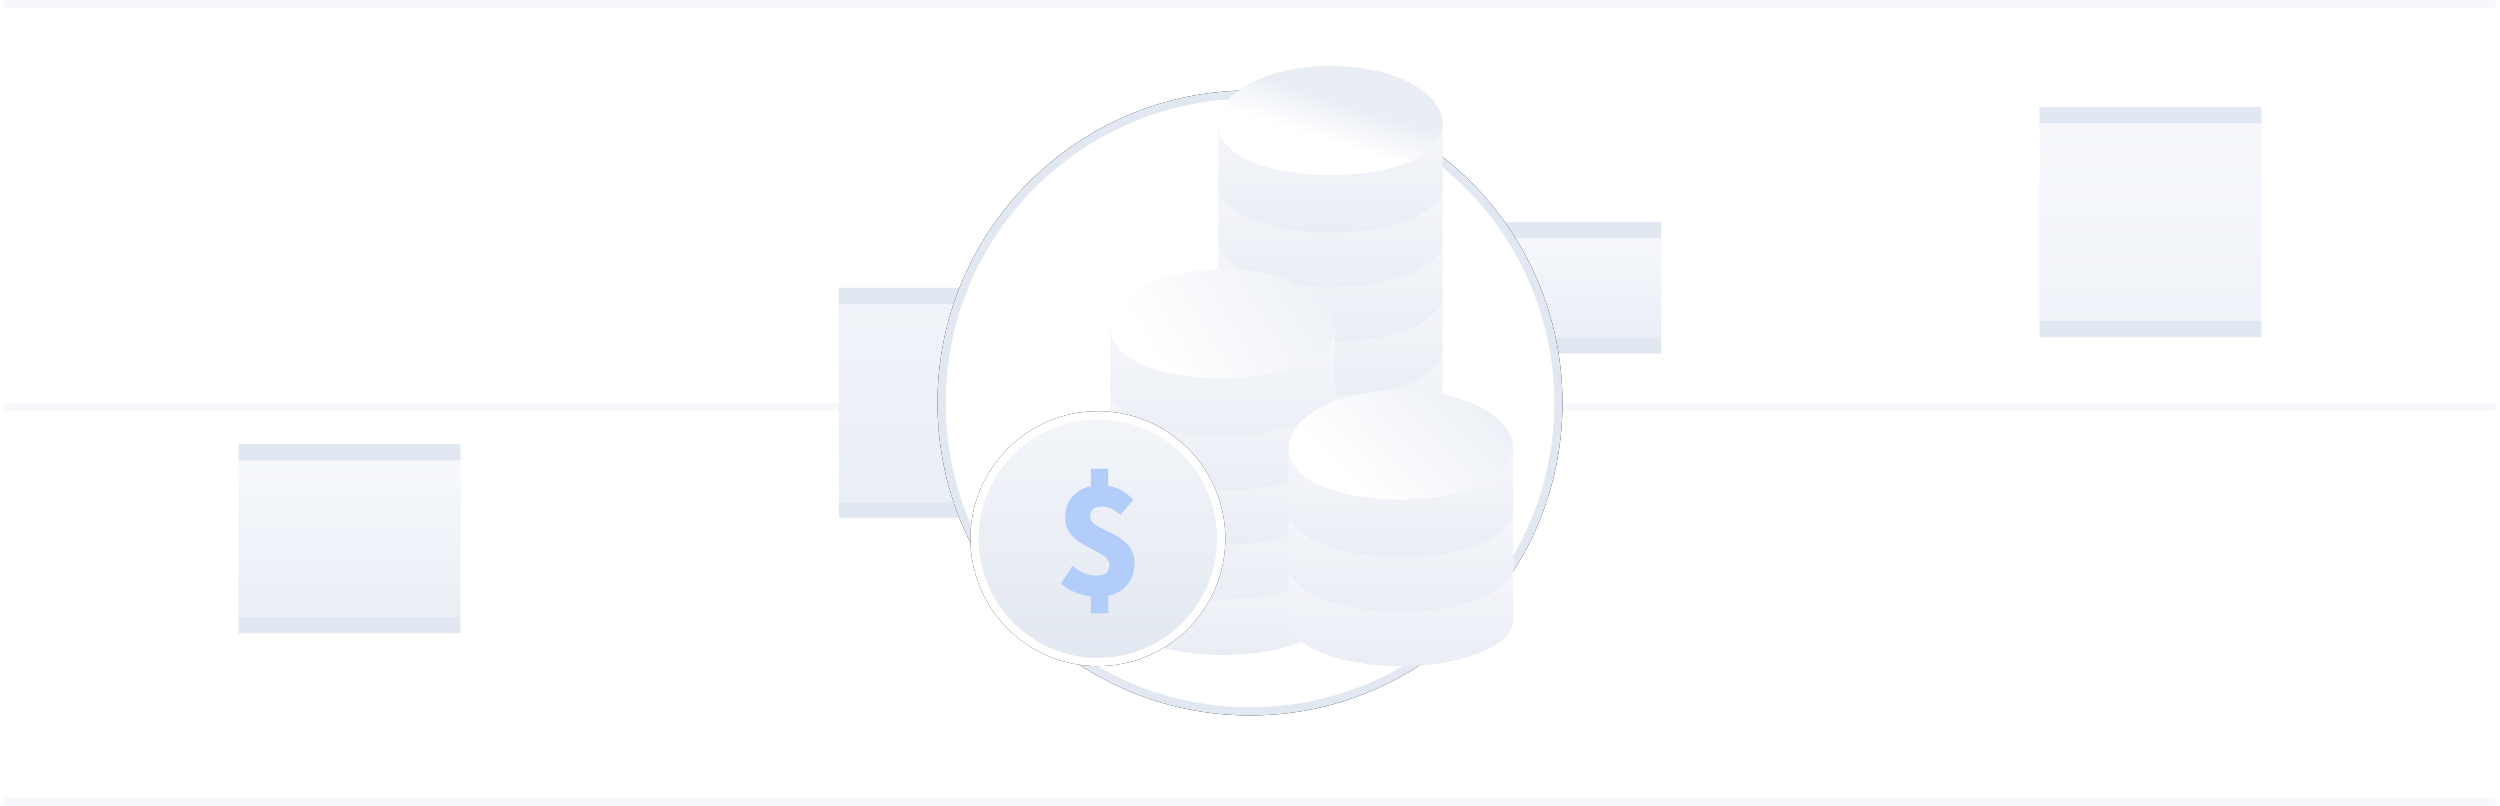 <svg width="304" height="98" viewBox="0 0 304 98" xmlns="http://www.w3.org/2000/svg" xmlns:xlink="http://www.w3.org/1999/xlink"><defs><linearGradient x1="50%" y1="0%" x2="50%" y2="100%" id="hxwjhwa5ha"><stop stop-color="#F6F8FC" offset="0%"/><stop stop-color="#EAEEF5" offset="100%"/></linearGradient><linearGradient x1="50%" y1="0%" x2="50%" y2="100%" id="a09if4yiub"><stop stop-color="#F6F8FC" offset="0%"/><stop stop-color="#EAEEF5" offset="100%"/></linearGradient><linearGradient x1="50%" y1="0%" x2="50%" y2="100%" id="h1gsdembac"><stop stop-color="#F6F8FC" offset="0%"/><stop stop-color="#EAEEF5" offset="100%"/></linearGradient><linearGradient x1="50%" y1="-.773%" x2="50%" y2="101.237%" id="8dspj78cff"><stop stop-color="#F6F7FB" offset="0%"/><stop stop-color="#E9EDF4" offset="100%"/></linearGradient><linearGradient x1="50%" y1="-.772%" x2="50%" y2="101.246%" id="suf0pags3g"><stop stop-color="#F6F7FB" offset="0%"/><stop stop-color="#E9EDF4" offset="100%"/></linearGradient><linearGradient x1="50%" y1="-.77%" x2="50%" y2="101.24%" id="02by79abwh"><stop stop-color="#F6F7FB" offset="0%"/><stop stop-color="#E9EDF4" offset="100%"/></linearGradient><linearGradient x1="50%" y1="-.768%" x2="50%" y2="101.242%" id="ebkq5vxmni"><stop stop-color="#F6F7FB" offset="0%"/><stop stop-color="#E9EDF4" offset="100%"/></linearGradient><linearGradient x1="50%" y1="-.775%" x2="50%" y2="101.244%" id="7p6atidinj"><stop stop-color="#F6F7FB" offset="0%"/><stop stop-color="#E9EDF4" offset="100%"/></linearGradient><linearGradient x1="50%" y1="-.765%" x2="50%" y2="101.245%" id="my0ksr8yxk"><stop stop-color="#F6F7FB" offset="0%"/><stop stop-color="#E9EDF4" offset="100%"/></linearGradient><linearGradient x1="50%" y1="-.771%" x2="50%" y2="101.239%" id="xxtzo04j5l"><stop stop-color="#F6F7FB" offset="0%"/><stop stop-color="#E9EDF4" offset="100%"/></linearGradient><linearGradient x1="41.001%" y1="64.417%" x2="60.397%" y2="34.867%" id="0ml6ooc5rm"><stop stop-color="#FFF" offset="0%"/><stop stop-color="#E9EDF4" offset="100%"/></linearGradient><linearGradient x1="50.001%" y1="-.774%" x2="50.001%" y2="101.244%" id="6695bf6h4o"><stop stop-color="#F6F7FB" offset="0%"/><stop stop-color="#E9EDF4" offset="100%"/></linearGradient><linearGradient x1="50.001%" y1="-.77%" x2="50.001%" y2="101.248%" id="oladdi8rrp"><stop stop-color="#F6F7FB" offset="0%"/><stop stop-color="#E9EDF4" offset="100%"/></linearGradient><linearGradient x1="50.001%" y1="-.769%" x2="50.001%" y2="101.241%" id="j5wagagdxq"><stop stop-color="#F6F7FB" offset="0%"/><stop stop-color="#E9EDF4" offset="100%"/></linearGradient><linearGradient x1="50.001%" y1="-.767%" x2="50.001%" y2="101.243%" id="svlsszhc3r"><stop stop-color="#F6F7FB" offset="0%"/><stop stop-color="#E9EDF4" offset="100%"/></linearGradient><linearGradient x1="50.001%" y1="-.773%" x2="50.001%" y2="118.691%" id="gizhy20ufs"><stop stop-color="#F6F7FB" offset="0%"/><stop stop-color="#E9EDF4" offset="100%"/></linearGradient><linearGradient x1="13.202%" y1="61.299%" x2="121.083%" y2="29.479%" id="lym4hqhb5t"><stop stop-color="#FFF" offset="0%"/><stop stop-color="#E9EDF4" offset="100%"/></linearGradient><linearGradient x1="50.001%" y1="-.769%" x2="50.001%" y2="101.241%" id="uw24kqw4jv"><stop stop-color="#F6F7FB" offset="0%"/><stop stop-color="#E9EDF4" offset="100%"/></linearGradient><linearGradient x1="50.001%" y1="-.767%" x2="50.001%" y2="101.243%" id="rotaclpf8w"><stop stop-color="#F6F7FB" offset="0%"/><stop stop-color="#E9EDF4" offset="100%"/></linearGradient><linearGradient x1="50.001%" y1="-.773%" x2="50.001%" y2="101.245%" id="o0ajpc23qx"><stop stop-color="#F6F7FB" offset="0%"/><stop stop-color="#E9EDF4" offset="100%"/></linearGradient><linearGradient x1="18.071%" y1="65.182%" x2="111.133%" y2="22.592%" id="l34xncw6qy"><stop stop-color="#FFF" offset="0%"/><stop stop-color="#E9EDF4" offset="100%"/></linearGradient><linearGradient x1="50%" y1="0%" x2="50%" y2="100%" id="yaey4rlb4B"><stop stop-color="#F3F5F9" offset="0%"/><stop stop-color="#E2E8F1" offset="100%"/></linearGradient><filter x="-13.8%" y="-13.8%" width="127.6%" height="127.6%" filterUnits="objectBoundingBox" id="7hbnvxx0qd"><feOffset in="SourceAlpha" result="shadowOffsetOuter1"/><feGaussianBlur stdDeviation="3.5" in="shadowOffsetOuter1" result="shadowBlurOuter1"/><feComposite in="shadowBlurOuter1" in2="SourceAlpha" operator="out" result="shadowBlurOuter1"/><feColorMatrix values="0 0 0 0 0 0 0 0 0 0.255 0 0 0 0 0.561 0 0 0 0.101 0" in="shadowBlurOuter1"/></filter><filter x="-29.3%" y="-17%" width="158.6%" height="134.1%" filterUnits="objectBoundingBox" id="3q4f1d6jzn"><feOffset dx="2" in="SourceAlpha" result="shadowOffsetOuter1"/><feGaussianBlur stdDeviation="1" in="shadowOffsetOuter1" result="shadowBlurOuter1"/><feColorMatrix values="0 0 0 0 0 0 0 0 0 0.255 0 0 0 0 0.561 0 0 0 0.1 0" in="shadowBlurOuter1" result="shadowMatrixOuter1"/><feMerge><feMergeNode in="shadowMatrixOuter1"/><feMergeNode in="SourceGraphic"/></feMerge></filter><filter x="-29.3%" y="-23.8%" width="158.6%" height="147.7%" filterUnits="objectBoundingBox" id="ha5yr31cfu"><feOffset dx="-2" in="SourceAlpha" result="shadowOffsetOuter1"/><feGaussianBlur stdDeviation="1" in="shadowOffsetOuter1" result="shadowBlurOuter1"/><feColorMatrix values="0 0 0 0 0 0 0 0 0 0.255 0 0 0 0 0.561 0 0 0 0.1 0" in="shadowBlurOuter1" result="shadowMatrixOuter1"/><feMerge><feMergeNode in="shadowMatrixOuter1"/><feMergeNode in="SourceGraphic"/></feMerge></filter><filter x="-29%" y="-29%" width="158.1%" height="158.1%" filterUnits="objectBoundingBox" id="tgc0pfaoez"><feOffset in="SourceAlpha" result="shadowOffsetOuter1"/><feGaussianBlur stdDeviation="3" in="shadowOffsetOuter1" result="shadowBlurOuter1"/><feComposite in="shadowBlurOuter1" in2="SourceAlpha" operator="out" result="shadowBlurOuter1"/><feColorMatrix values="0 0 0 0 0 0 0 0 0 0.255 0 0 0 0 0.561 0 0 0 0.101 0" in="shadowBlurOuter1"/></filter><circle id="vs4air14iA" cx="19.5" cy="57.5" r="15.5"/><path d="M76 41c0 20.987-17.013 38-38 38S0 61.987 0 41 17.013 3 38 3s38 17.013 38 38z" id="volakj7mre"/></defs><g fill="none" fill-rule="evenodd"><path stroke="#F6F8FC" stroke-linecap="square" d="M1 97.5h302M1 49.5h302M1 .5h302"/><path fill="url(#hxwjhwa5ha)" d="M73 24h27v24H73zM219 2h27v24h-27z" transform="translate(29 13)"/><path fill="url(#a09if4yiub)" d="M0 43h27v19H0z" transform="translate(29 13)"/><path fill="url(#h1gsdembac)" d="M146 16h27v12h-27z" transform="translate(29 13)"/><path fill="#E2E8F1" d="M102 61h27v2h-27zM248 39h27v2h-27zM29 75h27v2H29zM175 41h27v2h-27zM102 35h27v2h-27zM248 13h27v2h-27zM29 54h27v2H29zM175 27h27v2h-27z"/><g><g transform="translate(114 8)"><use fill="#000" filter="url(#7hbnvxx0qd)" xlink:href="#volakj7mre"/><path stroke="#E2E8F1" d="M38 3.5c10.355 0 19.73 4.197 26.516 10.984C71.303 21.27 75.5 30.644 75.5 41c0 10.355-4.197 19.73-10.984 26.516C57.73 74.303 48.356 78.5 38 78.5c-10.355 0-19.73-4.197-26.516-10.984C4.697 60.73.5 51.356.5 41c0-10.355 4.197-19.73 10.984-26.516C18.27 7.697 27.644 3.5 38 3.5z" stroke-linejoin="square" fill="#FFF"/></g><path d="M34.132 46.805v7.7c0 3.066 6.114 5.55 13.655 5.55 7.542 0 13.656-2.484 13.656-5.55v-7.7H34.132z" fill="url(#8dspj78cff)" transform="translate(114 8)"/><path d="M34.132 40.18v7.702c0 3.064 6.114 5.547 13.655 5.547 7.542 0 13.656-2.483 13.656-5.547V40.18H34.132z" fill="url(#suf0pags3g)" transform="translate(114 8)"/><path d="M34.132 33.556v7.7c0 3.066 6.114 5.55 13.655 5.55 7.542 0 13.656-2.484 13.656-5.55v-7.7H34.132z" fill="url(#02by79abwh)" transform="translate(114 8)"/><path d="M34.132 26.931v7.701c0 3.065 6.114 5.549 13.655 5.549 7.542 0 13.656-2.484 13.656-5.549v-7.701H34.132z" fill="url(#ebkq5vxmni)" transform="translate(114 8)"/><path d="M34.132 20.307v7.7c0 3.066 6.114 5.549 13.655 5.549 7.542 0 13.656-2.483 13.656-5.549v-7.7H34.132z" fill="url(#7p6atidinj)" transform="translate(114 8)"/><path d="M34.132 13.681v7.703c0 3.064 6.114 5.547 13.655 5.547 7.542 0 13.656-2.483 13.656-5.547V13.68H34.132z" fill="url(#my0ksr8yxk)" transform="translate(114 8)"/><path d="M34.132 7.058v7.7c0 3.065 6.114 5.55 13.655 5.55 7.542 0 13.656-2.485 13.656-5.55v-7.7H34.132z" fill="url(#xxtzo04j5l)" transform="translate(114 8)"/><path d="M47.787 0c-7.541 0-13.655 3.16-13.655 7.058 0 3.896 6.114 6.24 13.655 6.24 7.542 0 13.656-2.344 13.656-6.24C61.443 3.16 55.33 0 47.787 0z" fill="url(#0ml6ooc5rm)" transform="translate(114 8)"/><path d="M133 66.402v7.7c0 3.065 6.113 5.549 13.656 5.549 7.542 0 13.655-2.484 13.655-5.549v-7.7H133z"/><g filter="url(#3q4f1d6jzn)" transform="translate(133 32.702)"><path d="M0 33.7v7.7c0 3.065 6.113 5.548 13.656 5.548 7.542 0 13.655-2.483 13.655-5.548v-7.7H0z" fill="url(#6695bf6h4o)"/><path d="M0 26.931v7.701c0 3.064 6.113 5.548 13.656 5.548 7.542 0 13.655-2.484 13.655-5.548v-7.701H0z" fill="url(#oladdi8rrp)"/><path d="M0 20.306v7.7c0 3.067 6.113 5.55 13.656 5.55 7.542 0 13.655-2.483 13.655-5.55v-7.7H0z" fill="url(#j5wagagdxq)"/><path d="M0 13.681v7.703c0 3.064 6.113 5.547 13.656 5.547 7.542 0 13.655-2.483 13.655-5.547V13.68H0z" fill="url(#svlsszhc3r)"/><path d="M0 7.058v7.7c0 3.065 6.113 5.548 13.656 5.548 7.542 0 13.655-2.483 13.655-5.547V7.058H0z" fill="url(#gizhy20ufs)"/><path d="M0 7.058c0 3.897 6.113 6.24 13.656 6.24 7.542 0 13.655-2.343 13.655-6.24C27.311 3.16 21.198 0 13.656 0 6.113 0 0 3.16 0 7.058" fill="url(#lym4hqhb5t)"/></g><g filter="url(#ha5yr31cfu)" transform="translate(158.69 47.444)"><path d="M0 20.306v7.701c0 3.066 6.113 5.549 13.655 5.549 7.542 0 13.655-2.483 13.655-5.549v-7.7H0z" fill="url(#uw24kqw4jv)"/><path d="M0 13.681v7.702c0 3.065 6.113 5.548 13.655 5.548 7.542 0 13.655-2.483 13.655-5.548V13.68H0z" fill="url(#rotaclpf8w)"/><path d="M0 7.058v7.7c0 3.065 6.113 5.548 13.655 5.548 7.542 0 13.655-2.483 13.655-5.547V7.058H0z" fill="url(#o0ajpc23qx)"/><path d="M0 7.058c0 3.896 6.113 6.24 13.655 6.24 7.542 0 13.655-2.344 13.655-6.24C27.31 3.16 21.197 0 13.655 0 6.113 0 0 3.16 0 7.058" fill="url(#l34xncw6qy)"/></g><g transform="translate(114 8)"><use fill="#000" filter="url(#tgc0pfaoez)" xlink:href="#vs4air14iA"/><circle stroke="#FFF" stroke-linejoin="square" fill="url(#yaey4rlb4B)" cx="19.5" cy="57.5" r="15"/></g><path d="M134.76 74.586v-2.142c2.142-.468 3.204-2.016 3.204-3.996 0-3.87-5.4-3.78-5.4-5.598 0-.9.504-1.242 1.458-1.242.828 0 1.476.342 2.214 1.008l1.584-1.836c-.792-.846-1.746-1.494-3.06-1.692V57h-2.106v2.124c-1.962.396-3.132 1.818-3.132 3.87 0 3.672 5.382 3.726 5.382 5.688 0 .882-.486 1.314-1.602 1.314-.936 0-1.836-.378-2.898-1.188L129 70.968c.99.9 2.448 1.44 3.654 1.584v2.034h2.106z" fill="#B3CDFA" fill-rule="nonzero"/></g></g></svg>